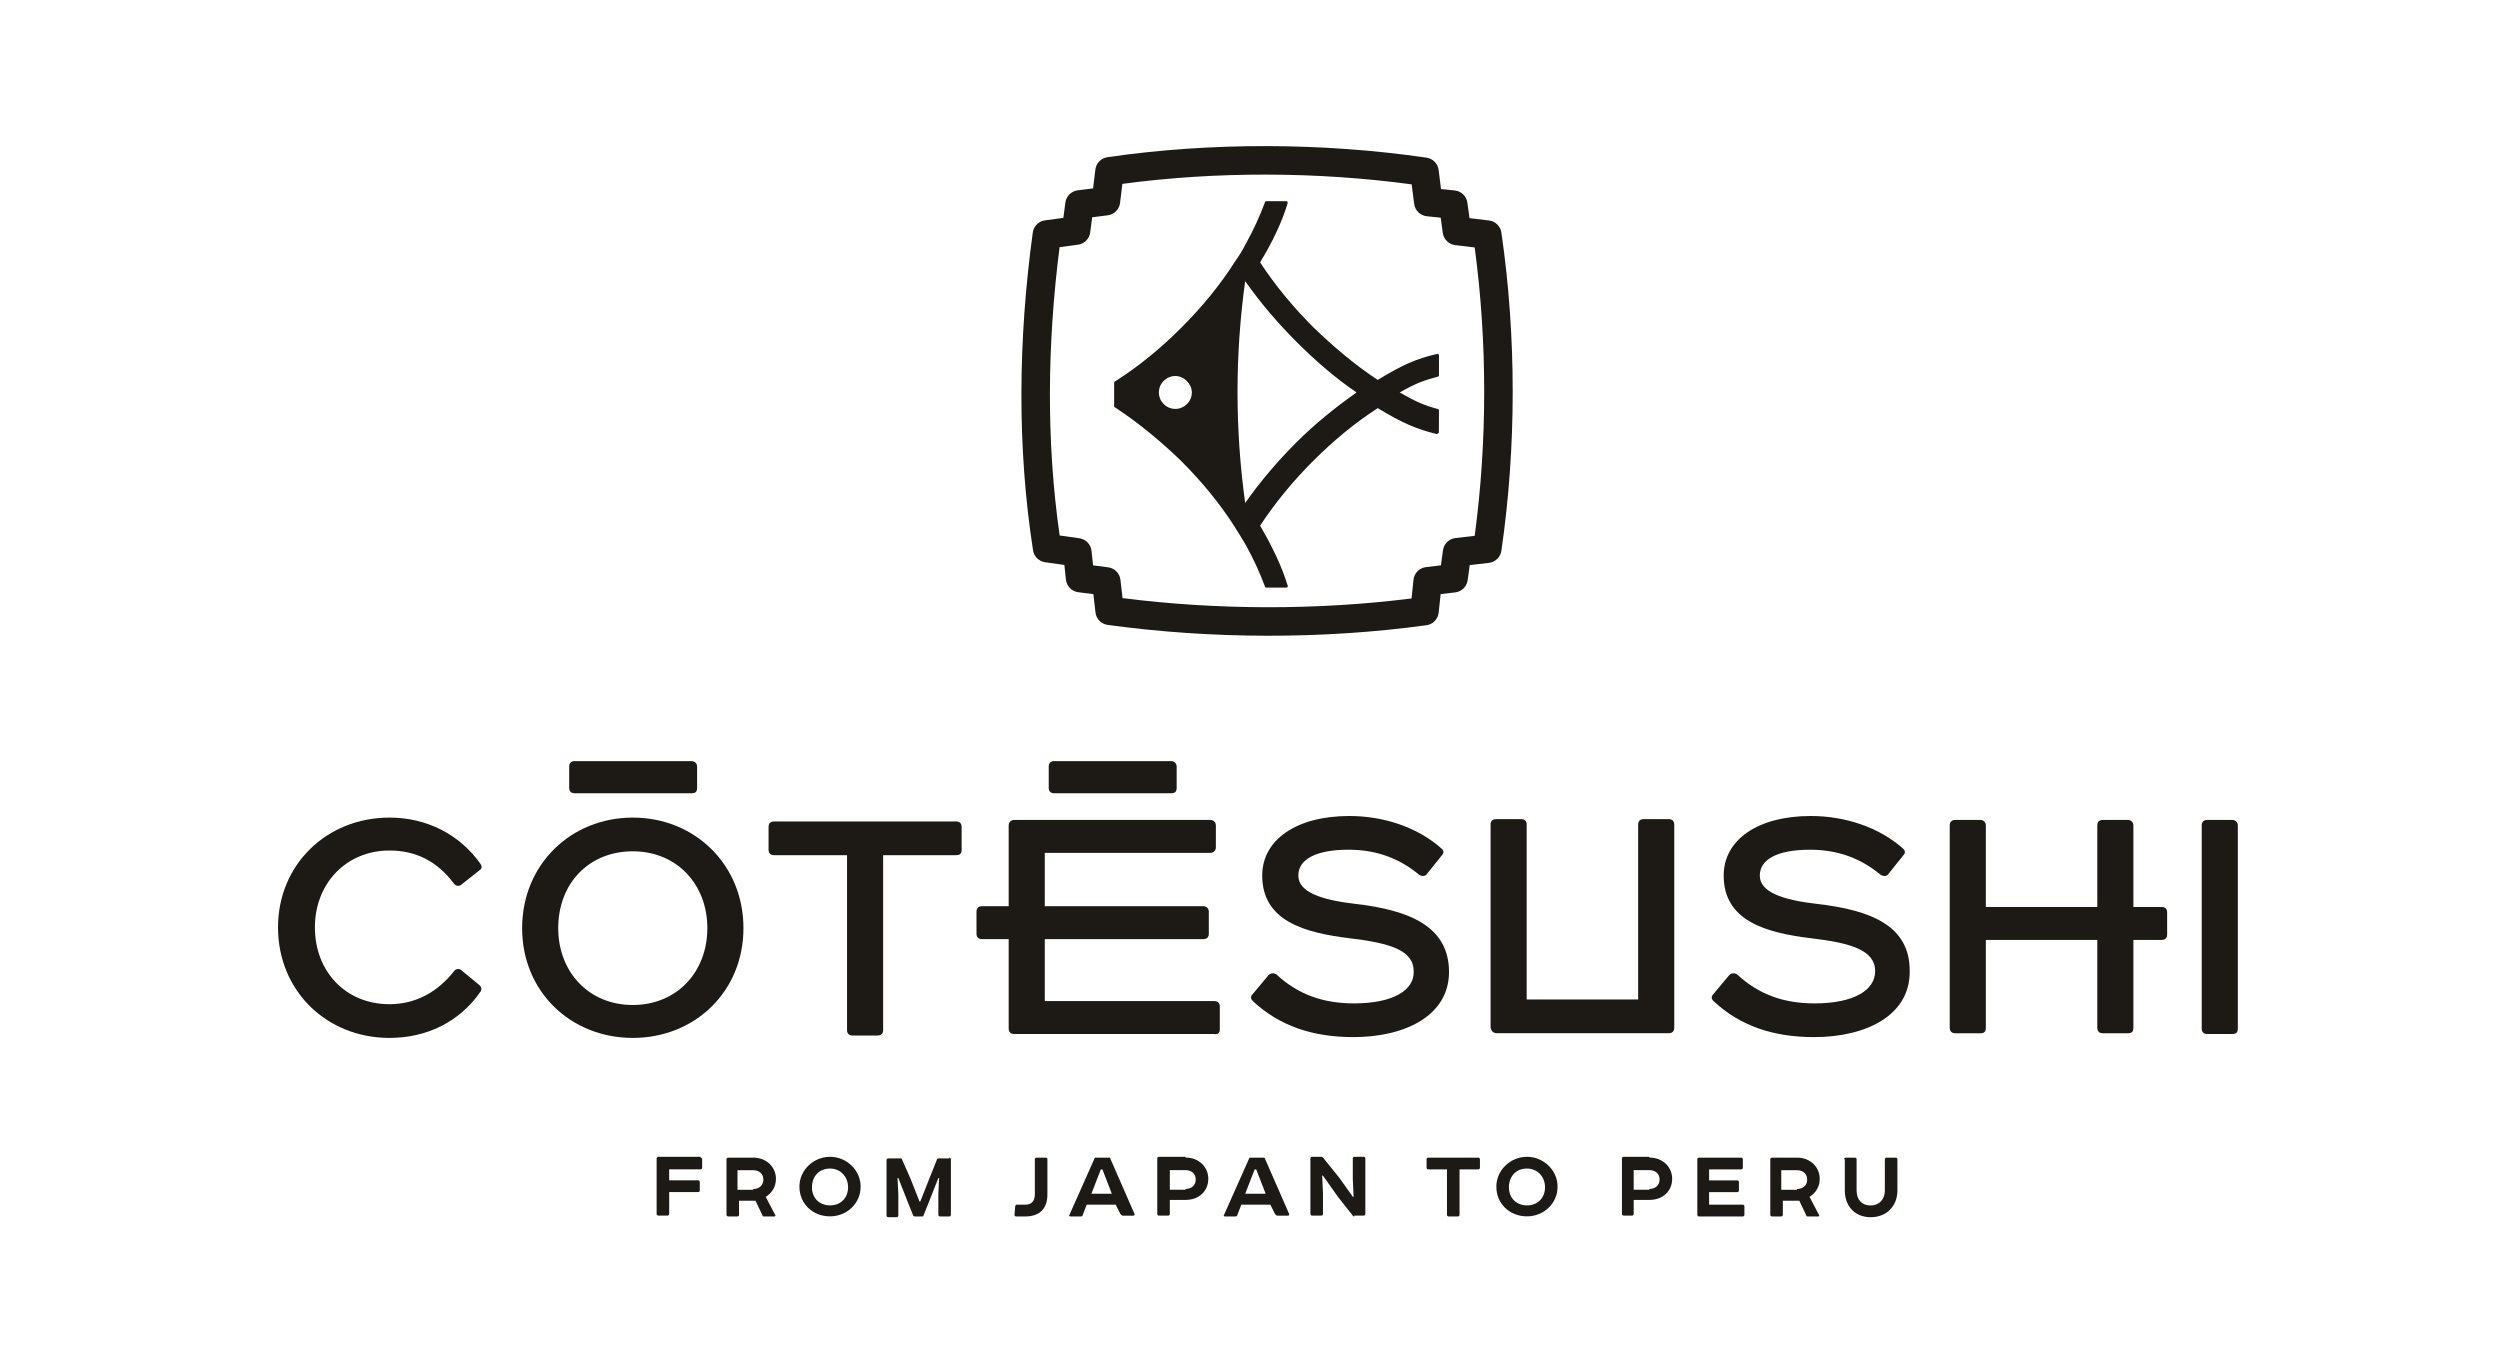 <svg width="218" height="118" viewBox="0 0 218 118" fill="none" xmlns="http://www.w3.org/2000/svg">
<path fill-rule="evenodd" clip-rule="evenodd" d="M97.87 16.034L97.669 17.692C97.6 18.259 97.155 18.706 96.588 18.777L95.239 18.944L95.065 20.267C94.992 20.824 94.554 21.263 93.998 21.337L92.397 21.552C91.859 25.744 91.56 30.014 91.553 34.296C91.546 38.438 91.813 42.591 92.402 46.695L94.119 46.937C94.684 47.016 95.122 47.47 95.182 48.037L95.316 49.3L96.625 49.468C97.192 49.54 97.637 49.991 97.702 50.559L97.885 52.155C106.122 53.199 114.851 53.223 123.084 52.184L123.258 50.554C123.32 49.977 123.773 49.519 124.349 49.452L125.648 49.299L125.826 47.987C125.902 47.424 126.35 46.984 126.914 46.919L128.593 46.723C129.698 38.496 129.698 29.807 128.593 21.579L126.894 21.374C126.334 21.307 125.889 20.87 125.812 20.311L125.627 18.981L124.423 18.858C123.85 18.799 123.393 18.354 123.318 17.783L123.275 17.46C123.25 17.262 123.215 16.991 123.177 16.701C123.151 16.498 123.124 16.284 123.098 16.076C114.853 14.967 106.107 14.932 97.87 16.034ZM125.656 16.485C125.652 16.451 125.647 16.418 125.643 16.384C125.568 15.801 125.486 15.151 125.452 14.84C125.389 14.278 124.955 13.829 124.395 13.747C115.335 12.433 105.639 12.39 96.572 13.705C96.016 13.785 95.584 14.228 95.516 14.786L95.317 16.429L93.978 16.596C93.416 16.666 92.973 17.106 92.899 17.668L92.724 19L91.125 19.214C90.571 19.288 90.135 19.723 90.059 20.277C89.429 24.871 89.075 29.569 89.067 34.292C89.059 38.858 89.376 43.448 90.081 47.987C90.165 48.529 90.594 48.951 91.136 49.028L92.812 49.263L92.947 50.539C93.008 51.112 93.454 51.568 94.025 51.641L95.343 51.81L95.526 53.402C95.59 53.967 96.029 54.415 96.592 54.492C105.646 55.733 115.326 55.761 124.385 54.52C124.951 54.443 125.392 53.989 125.452 53.421L125.625 51.805L126.896 51.656C127.459 51.59 127.907 51.151 127.983 50.589L128.16 49.277L129.835 49.082C130.394 49.017 130.84 48.584 130.921 48.026C132.237 38.971 132.237 29.337 130.921 20.281C130.841 19.726 130.398 19.293 129.84 19.226L128.143 19.021L127.955 17.673C127.877 17.106 127.421 16.666 126.851 16.607L125.656 16.485Z" fill="#1D1A16"/>
<path d="M118.295 34.222C116.447 35.52 114.668 36.956 113.026 38.596C111.384 40.236 109.879 42.013 108.579 43.859C107.69 37.434 107.69 30.941 108.579 24.517C109.879 26.362 111.384 28.139 113.026 29.779C114.668 31.42 116.379 32.923 118.295 34.222ZM103.928 34.222C103.928 35.042 103.244 35.657 102.491 35.657C101.67 35.657 101.054 34.974 101.054 34.222C101.054 33.402 101.738 32.787 102.491 32.787C103.244 32.787 103.928 33.47 103.928 34.222ZM125.47 37.71L125.478 35.794C125.478 35.725 125.408 35.657 125.34 35.657C124.109 35.315 123.493 35.042 122.057 34.222C123.493 33.402 124.109 33.197 125.34 32.855C125.408 32.855 125.478 32.787 125.478 32.718V31.01C125.478 30.941 125.44 30.81 125.272 30.873C123.493 31.283 122.261 31.83 120.141 33.128C118.157 31.83 116.31 30.258 114.532 28.549C112.753 26.772 111.179 24.859 109.879 22.877C110.973 21.1 111.795 19.323 112.274 17.751V17.614C112.274 17.546 112.205 17.546 112.138 17.546H110.427C110.358 17.546 110.289 17.614 110.289 17.683C109.879 18.776 109.332 20.006 108.648 21.236C108.375 21.783 108.033 22.33 107.691 22.808C106.39 24.859 104.816 26.772 102.969 28.618C101.191 30.395 99.275 31.966 97.222 33.265C97.154 33.265 97.154 33.333 97.154 33.402V35.384C97.154 35.452 97.154 35.52 97.222 35.52C99.207 36.819 101.122 38.391 102.969 40.168C104.816 42.013 106.39 43.927 107.691 45.977C108.033 46.524 108.375 47.071 108.648 47.549C109.332 48.779 109.879 50.01 110.289 51.103C110.289 51.172 110.358 51.24 110.427 51.24H112.138C112.205 51.24 112.274 51.24 112.274 51.172C112.274 51.103 112.342 51.103 112.274 51.035C111.795 49.463 110.973 47.686 109.879 45.841C111.179 43.859 112.753 41.945 114.532 40.168C116.31 38.391 118.225 36.819 120.141 35.589C122.261 36.887 123.562 37.434 125.272 37.844C125.445 37.83 125.472 37.703 125.47 37.71Z" fill="#1D1A16"/>
<path d="M61.091 100.94C61.159 100.94 61.228 101.009 61.228 101.077V101.829C61.228 101.898 61.159 101.966 61.091 101.966H58.353V102.923H60.886C60.954 102.923 61.022 102.992 61.022 103.06V103.812C61.022 103.88 60.954 103.949 60.886 103.949H58.353V105.863C58.353 105.932 58.285 106 58.216 106H57.395C57.327 106 57.258 105.932 57.258 105.863V101.009C57.258 100.94 57.327 100.872 57.395 100.872H61.091V100.94Z" fill="#1D1A16"/>
<path d="M65.677 100.946C66.841 100.946 67.662 101.766 67.662 102.792C67.662 103.476 67.32 104.023 66.772 104.364L67.593 105.937C67.662 106.005 67.593 106.074 67.525 106.074H66.635C66.567 106.074 66.498 106.074 66.498 106.005L65.882 104.706H64.445V105.937C64.445 106.005 64.377 106.074 64.308 106.074H63.487C63.419 106.074 63.35 106.005 63.35 105.937V101.083C63.35 101.014 63.419 100.946 63.487 100.946H65.677ZM65.677 103.681C66.225 103.681 66.567 103.339 66.567 102.86C66.567 102.382 66.225 102.04 65.677 102.04H64.308V103.749H65.677V103.681Z" fill="#1D1A16"/>
<path d="M72.378 100.872C73.815 100.872 75.047 102.033 75.047 103.469C75.047 104.973 73.815 106.067 72.378 106.067C70.872 106.067 69.709 104.973 69.709 103.469C69.709 102.033 70.94 100.872 72.378 100.872ZM70.803 103.538C70.803 104.495 71.488 105.11 72.378 105.11C73.336 105.11 73.952 104.426 73.952 103.538C73.952 102.581 73.267 101.897 72.378 101.897C71.419 101.897 70.803 102.581 70.803 103.538Z" fill="#1D1A16"/>
<path d="M82.782 100.946C82.851 100.946 82.919 101.014 82.919 101.083V105.937C82.919 106.005 82.851 106.074 82.782 106.074H81.961C81.893 106.074 81.824 106.005 81.824 105.937V104.091L81.893 102.723H81.824L81.071 104.638L80.524 106.005C80.524 106.074 80.456 106.074 80.387 106.074H79.771C79.703 106.074 79.634 106.005 79.634 106.005L79.087 104.638L78.334 102.723H78.265L78.334 104.159V106.005C78.334 106.074 78.265 106.142 78.197 106.142H77.444C77.376 106.142 77.307 106.074 77.307 106.005V101.151C77.307 101.083 77.376 101.014 77.444 101.014H78.539C78.608 101.014 78.676 101.083 78.676 101.151L79.429 102.86L80.182 104.775H80.25L81.003 102.86L81.687 101.151C81.687 101.083 81.756 101.014 81.824 101.014H82.782V100.946Z" fill="#1D1A16"/>
<path d="M91.197 100.946C91.265 100.946 91.334 101.014 91.334 101.083V104.159C91.334 105.39 90.649 106.074 89.417 106.074H88.596C88.528 106.074 88.459 106.005 88.459 105.937L88.528 105.185C88.528 105.117 88.596 105.048 88.664 105.048H89.417C89.965 105.048 90.238 104.706 90.238 104.159V101.083C90.238 101.014 90.307 100.946 90.375 100.946H91.197Z" fill="#1D1A16"/>
<path d="M97.292 105.048H94.76L94.418 105.937C94.418 106.006 94.349 106.074 94.281 106.074H93.323C93.254 106.074 93.186 106.006 93.254 105.937L95.444 101.014C95.444 100.946 95.513 100.946 95.581 100.946H96.676C96.745 100.946 96.813 100.946 96.813 101.014L98.935 105.869C98.935 105.937 98.935 106.006 98.798 106.006H97.908C97.84 106.006 97.771 105.937 97.703 105.869L97.292 105.048ZM95.171 104.091H96.95L96.129 101.971H95.992L95.171 104.091Z" fill="#1D1A16"/>
<path d="M103.378 100.94C104.542 100.94 105.363 101.761 105.363 102.786C105.363 103.88 104.542 104.632 103.378 104.632H102.009V105.863C102.009 105.931 101.941 106 101.873 106H101.051C100.983 106 100.914 105.931 100.914 105.863V101.009C100.914 100.94 100.983 100.872 101.051 100.872H103.378V100.94ZM103.378 103.675C103.926 103.675 104.268 103.333 104.268 102.855C104.268 102.376 103.926 102.034 103.378 102.034H102.009V103.743H103.378V103.675Z" fill="#1D1A16"/>
<path d="M110.774 105.048H108.243L107.9 105.937C107.9 106.006 107.831 106.074 107.763 106.074H106.805C106.736 106.074 106.668 106.006 106.736 105.937L108.927 101.014C108.927 100.946 108.995 100.946 109.063 100.946H110.158C110.227 100.946 110.296 100.946 110.296 101.014L112.418 105.869C112.418 105.937 112.417 106.006 112.28 106.006H111.39C111.322 106.006 111.253 105.937 111.185 105.869L110.774 105.048ZM108.585 104.091H110.364L109.542 101.971H109.405L108.585 104.091Z" fill="#1D1A16"/>
<path d="M118.101 106.068C118.032 106.068 117.964 106.068 117.964 106L116.663 104.359L115.363 102.513H115.294L115.363 104.085V105.863C115.363 105.931 115.294 106 115.226 106H114.405C114.337 106 114.267 105.931 114.267 105.863V101.009C114.267 100.94 114.337 100.872 114.405 100.872H115.158C115.226 100.872 115.294 100.872 115.363 100.94L116.8 102.718L117.964 104.359H118.032L117.964 102.786V101.009C117.964 100.94 118.032 100.872 118.101 100.872H118.922C118.99 100.872 119.058 100.94 119.058 101.009V105.863C119.058 105.931 118.99 106 118.922 106H118.101V106.068Z" fill="#1D1A16"/>
<path d="M128.914 100.946C128.982 100.946 129.051 101.014 129.051 101.083V101.835C129.051 101.903 128.982 101.971 128.914 101.971H127.271V105.937C127.271 106.005 127.203 106.074 127.134 106.074H126.313C126.245 106.074 126.176 106.005 126.176 105.937V101.971H124.534C124.465 101.971 124.397 101.903 124.397 101.835V101.083C124.397 101.014 124.465 100.946 124.534 100.946H128.914Z" fill="#1D1A16"/>
<path d="M133.152 100.872C134.588 100.872 135.82 102.033 135.82 103.469C135.82 104.973 134.588 106.067 133.152 106.067C131.646 106.067 130.482 104.973 130.482 103.469C130.482 102.033 131.714 100.872 133.152 100.872ZM131.577 103.538C131.577 104.495 132.262 105.11 133.152 105.11C134.109 105.11 134.726 104.426 134.726 103.538C134.726 102.581 134.041 101.897 133.152 101.897C132.193 101.897 131.577 102.581 131.577 103.538Z" fill="#1D1A16"/>
<path d="M143.827 100.94C144.99 100.94 145.812 101.761 145.812 102.786C145.812 103.88 144.99 104.632 143.827 104.632H142.458V105.863C142.458 105.931 142.39 106 142.321 106H141.568C141.501 106 141.432 105.931 141.432 105.863V101.009C141.432 100.94 141.501 100.872 141.568 100.872H143.827V100.94ZM143.827 103.675C144.374 103.675 144.717 103.333 144.717 102.855C144.717 102.376 144.374 102.034 143.827 102.034H142.458V103.743H143.827V103.675Z" fill="#1D1A16"/>
<path d="M151.839 100.946C151.907 100.946 151.976 101.014 151.976 101.083V101.835C151.976 101.903 151.907 101.971 151.839 101.971H149.033V102.929H151.497C151.565 102.929 151.634 102.997 151.634 103.065V103.817C151.634 103.886 151.565 103.954 151.497 103.954H149.033V105.048H151.976C152.044 105.048 152.113 105.117 152.113 105.185V105.937C152.113 106.005 152.044 106.074 151.976 106.074H148.143C148.075 106.074 148.006 106.005 148.006 105.937V101.083C148.006 101.014 148.075 100.946 148.143 100.946H151.839Z" fill="#1D1A16"/>
<path d="M156.696 100.946C157.859 100.946 158.68 101.766 158.68 102.792C158.68 103.476 158.338 104.023 157.791 104.364L158.612 105.937C158.68 106.005 158.613 106.074 158.544 106.074H157.654C157.586 106.074 157.517 106.074 157.517 106.005L156.902 104.706H155.464V105.937C155.464 106.005 155.396 106.074 155.327 106.074H154.506C154.437 106.074 154.369 106.005 154.369 105.937V101.083C154.369 101.014 154.437 100.946 154.506 100.946H156.696ZM156.696 103.681C157.244 103.681 157.586 103.339 157.586 102.86C157.586 102.382 157.244 102.04 156.696 102.04H155.327V103.749H156.696V103.681Z" fill="#1D1A16"/>
<path d="M160.8 101.082C160.8 101.013 160.868 100.946 160.936 100.946H161.757C161.826 100.946 161.895 101.013 161.895 101.082V103.817C161.895 104.569 162.305 105.115 163.126 105.115C163.879 105.115 164.358 104.569 164.358 103.817V101.082C164.358 101.013 164.427 100.946 164.495 100.946H165.317C165.385 100.946 165.454 101.013 165.454 101.082V103.817C165.454 105.115 164.563 106.141 163.126 106.141C161.69 106.141 160.868 105.115 160.868 103.817V101.082H160.8Z" fill="#1D1A16"/>
<path d="M118.073 87.496C115.404 87.496 113.214 86.743 111.298 84.966C111.093 84.83 110.818 84.83 110.614 85.034L109.245 86.676C109.039 86.881 109.039 87.085 109.245 87.29C111.571 89.478 114.515 90.436 118.004 90.436C122.59 90.436 126.354 88.522 126.354 84.761C126.354 80.795 122.933 79.36 118.142 78.813C115.199 78.471 113.214 77.787 113.214 76.351C113.214 74.916 114.788 74.094 117.594 74.094C120.126 74.094 122.111 74.916 123.754 76.283C123.959 76.42 124.232 76.42 124.369 76.283L125.738 74.574C125.875 74.436 125.943 74.232 125.738 74.027C123.617 72.112 120.605 71.155 117.662 71.155C113.077 71.155 110.065 73.206 110.065 76.351C110.065 80.317 113.761 81.343 117.73 81.821C121.152 82.231 123.275 82.846 123.275 84.692C123.342 86.334 121.495 87.496 118.073 87.496Z" fill="#1D1A16"/>
<path d="M158.381 78.813C155.438 78.471 153.454 77.787 153.454 76.351C153.454 74.916 155.028 74.095 157.834 74.095C160.366 74.095 162.351 74.916 163.993 76.283C164.199 76.42 164.472 76.42 164.609 76.283L165.978 74.574C166.115 74.437 166.183 74.232 165.978 74.027C163.856 72.112 160.845 71.155 157.902 71.155C153.317 71.155 150.305 73.206 150.305 76.351C150.305 80.317 154.001 81.343 157.971 81.821C161.393 82.231 163.514 82.846 163.514 84.693C163.514 86.334 161.666 87.496 158.244 87.496C155.575 87.496 153.385 86.744 151.469 84.966C151.264 84.83 150.99 84.83 150.784 85.035L149.416 86.676C149.21 86.881 149.21 87.086 149.416 87.29C151.743 89.479 154.685 90.436 158.176 90.436C162.761 90.436 166.525 88.522 166.525 84.761C166.594 80.727 163.172 79.36 158.381 78.813Z" fill="#1D1A16"/>
<path d="M130.527 90.095H145.514C145.856 90.095 145.995 89.89 145.995 89.617V71.908C145.995 71.566 145.788 71.43 145.514 71.43H143.324C142.982 71.43 142.846 71.635 142.846 71.908V87.155H133.127V71.908C133.127 71.566 132.922 71.43 132.649 71.43H130.458C130.115 71.43 129.979 71.635 129.979 71.908V89.617C130.047 89.89 130.185 90.095 130.527 90.095Z" fill="#1D1A16"/>
<path d="M194.659 71.499H192.469C192.127 71.499 191.99 71.704 191.99 71.978V89.686C191.99 90.028 192.195 90.165 192.469 90.165H194.659C195.001 90.165 195.138 90.028 195.138 89.686V71.978C195.138 71.704 194.933 71.499 194.659 71.499Z" fill="#1D1A16"/>
<path d="M55.179 87.635C51.346 87.635 48.677 84.764 48.677 80.934C48.677 77.037 51.346 74.234 55.179 74.234C59.012 74.234 61.681 77.105 61.681 80.934C61.681 84.764 59.012 87.635 55.179 87.635ZM64.829 80.934C64.829 75.396 60.586 71.294 55.179 71.294C49.772 71.294 45.529 75.396 45.529 80.934C45.529 86.473 49.772 90.506 55.179 90.506C60.586 90.506 64.829 86.473 64.829 80.934Z" fill="#1D1A16"/>
<path d="M40.257 84.626C40.052 84.421 39.778 84.489 39.641 84.626C38.204 86.472 36.288 87.566 33.961 87.566C30.128 87.566 27.459 84.695 27.459 80.866C27.459 77.036 30.197 74.165 33.961 74.165C36.288 74.165 38.136 75.122 39.573 77.036C39.71 77.242 39.983 77.31 40.189 77.174L41.831 75.874C42.037 75.738 42.037 75.533 41.9 75.327C40.052 72.729 37.178 71.294 33.961 71.294C28.486 71.294 24.243 75.396 24.243 80.866C24.243 86.404 28.486 90.506 33.961 90.506C37.178 90.506 40.052 89.139 41.9 86.472C42.037 86.266 41.968 86.062 41.831 85.925L40.257 84.626Z" fill="#1D1A16"/>
<path d="M83.376 71.631H67.498C67.155 71.631 67.019 71.836 67.019 72.109V74.092C67.019 74.434 67.224 74.571 67.498 74.571H73.862V89.818C73.862 90.16 74.068 90.296 74.341 90.296H76.532C76.874 90.296 77.011 90.091 77.011 89.818V74.571H83.376C83.718 74.571 83.855 74.434 83.855 74.092V72.109C83.855 71.768 83.649 71.631 83.376 71.631Z" fill="#1D1A16"/>
<path d="M91.928 66.368C91.586 66.368 91.449 66.573 91.449 66.847V68.693C91.449 69.035 91.654 69.172 91.928 69.172H102.125C102.467 69.172 102.604 69.035 102.604 68.693V66.847C102.604 66.573 102.399 66.368 102.125 66.368H91.928Z" fill="#1D1A16"/>
<path d="M50.112 69.172H60.309C60.651 69.172 60.788 69.036 60.788 68.694V66.848C60.788 66.573 60.583 66.368 60.309 66.368H50.112C49.77 66.368 49.633 66.573 49.633 66.848V68.694C49.633 69.036 49.838 69.172 50.112 69.172Z" fill="#1D1A16"/>
<path d="M106.367 89.755V87.772C106.367 87.499 106.23 87.293 105.887 87.293H91.105V81.892H104.929C105.272 81.892 105.408 81.687 105.408 81.413V79.499C105.408 79.225 105.203 79.02 104.929 79.02H91.105V74.371H105.545C105.819 74.371 106.024 74.166 106.024 73.892V71.978C106.024 71.636 105.751 71.499 105.545 71.499H88.436C88.162 71.499 87.957 71.704 87.957 71.978V79.02H85.629C85.287 79.02 85.15 79.225 85.15 79.499V81.413C85.15 81.755 85.356 81.892 85.629 81.892H87.957V89.686C87.957 90.028 88.162 90.165 88.436 90.165H105.887C106.161 90.233 106.367 90.097 106.367 89.755Z" fill="#1D1A16"/>
<path d="M188.496 79.089H186.032V71.979C186.032 71.704 185.827 71.499 185.553 71.499H183.363C183.021 71.499 182.884 71.704 182.884 71.979V79.089H173.166V71.979C173.166 71.704 172.96 71.499 172.687 71.499H170.496C170.154 71.499 170.017 71.704 170.017 71.979V89.619C170.017 89.961 170.223 90.098 170.496 90.098H172.687C173.029 90.098 173.166 89.961 173.166 89.619V81.961H182.884V89.619C182.884 89.961 183.089 90.098 183.363 90.098H185.553C185.895 90.098 186.032 89.961 186.032 89.619V81.961H188.496C188.838 81.961 188.975 81.755 188.975 81.482V79.567C188.975 79.294 188.838 79.089 188.496 79.089Z" fill="#1D1A16"/>
</svg>
